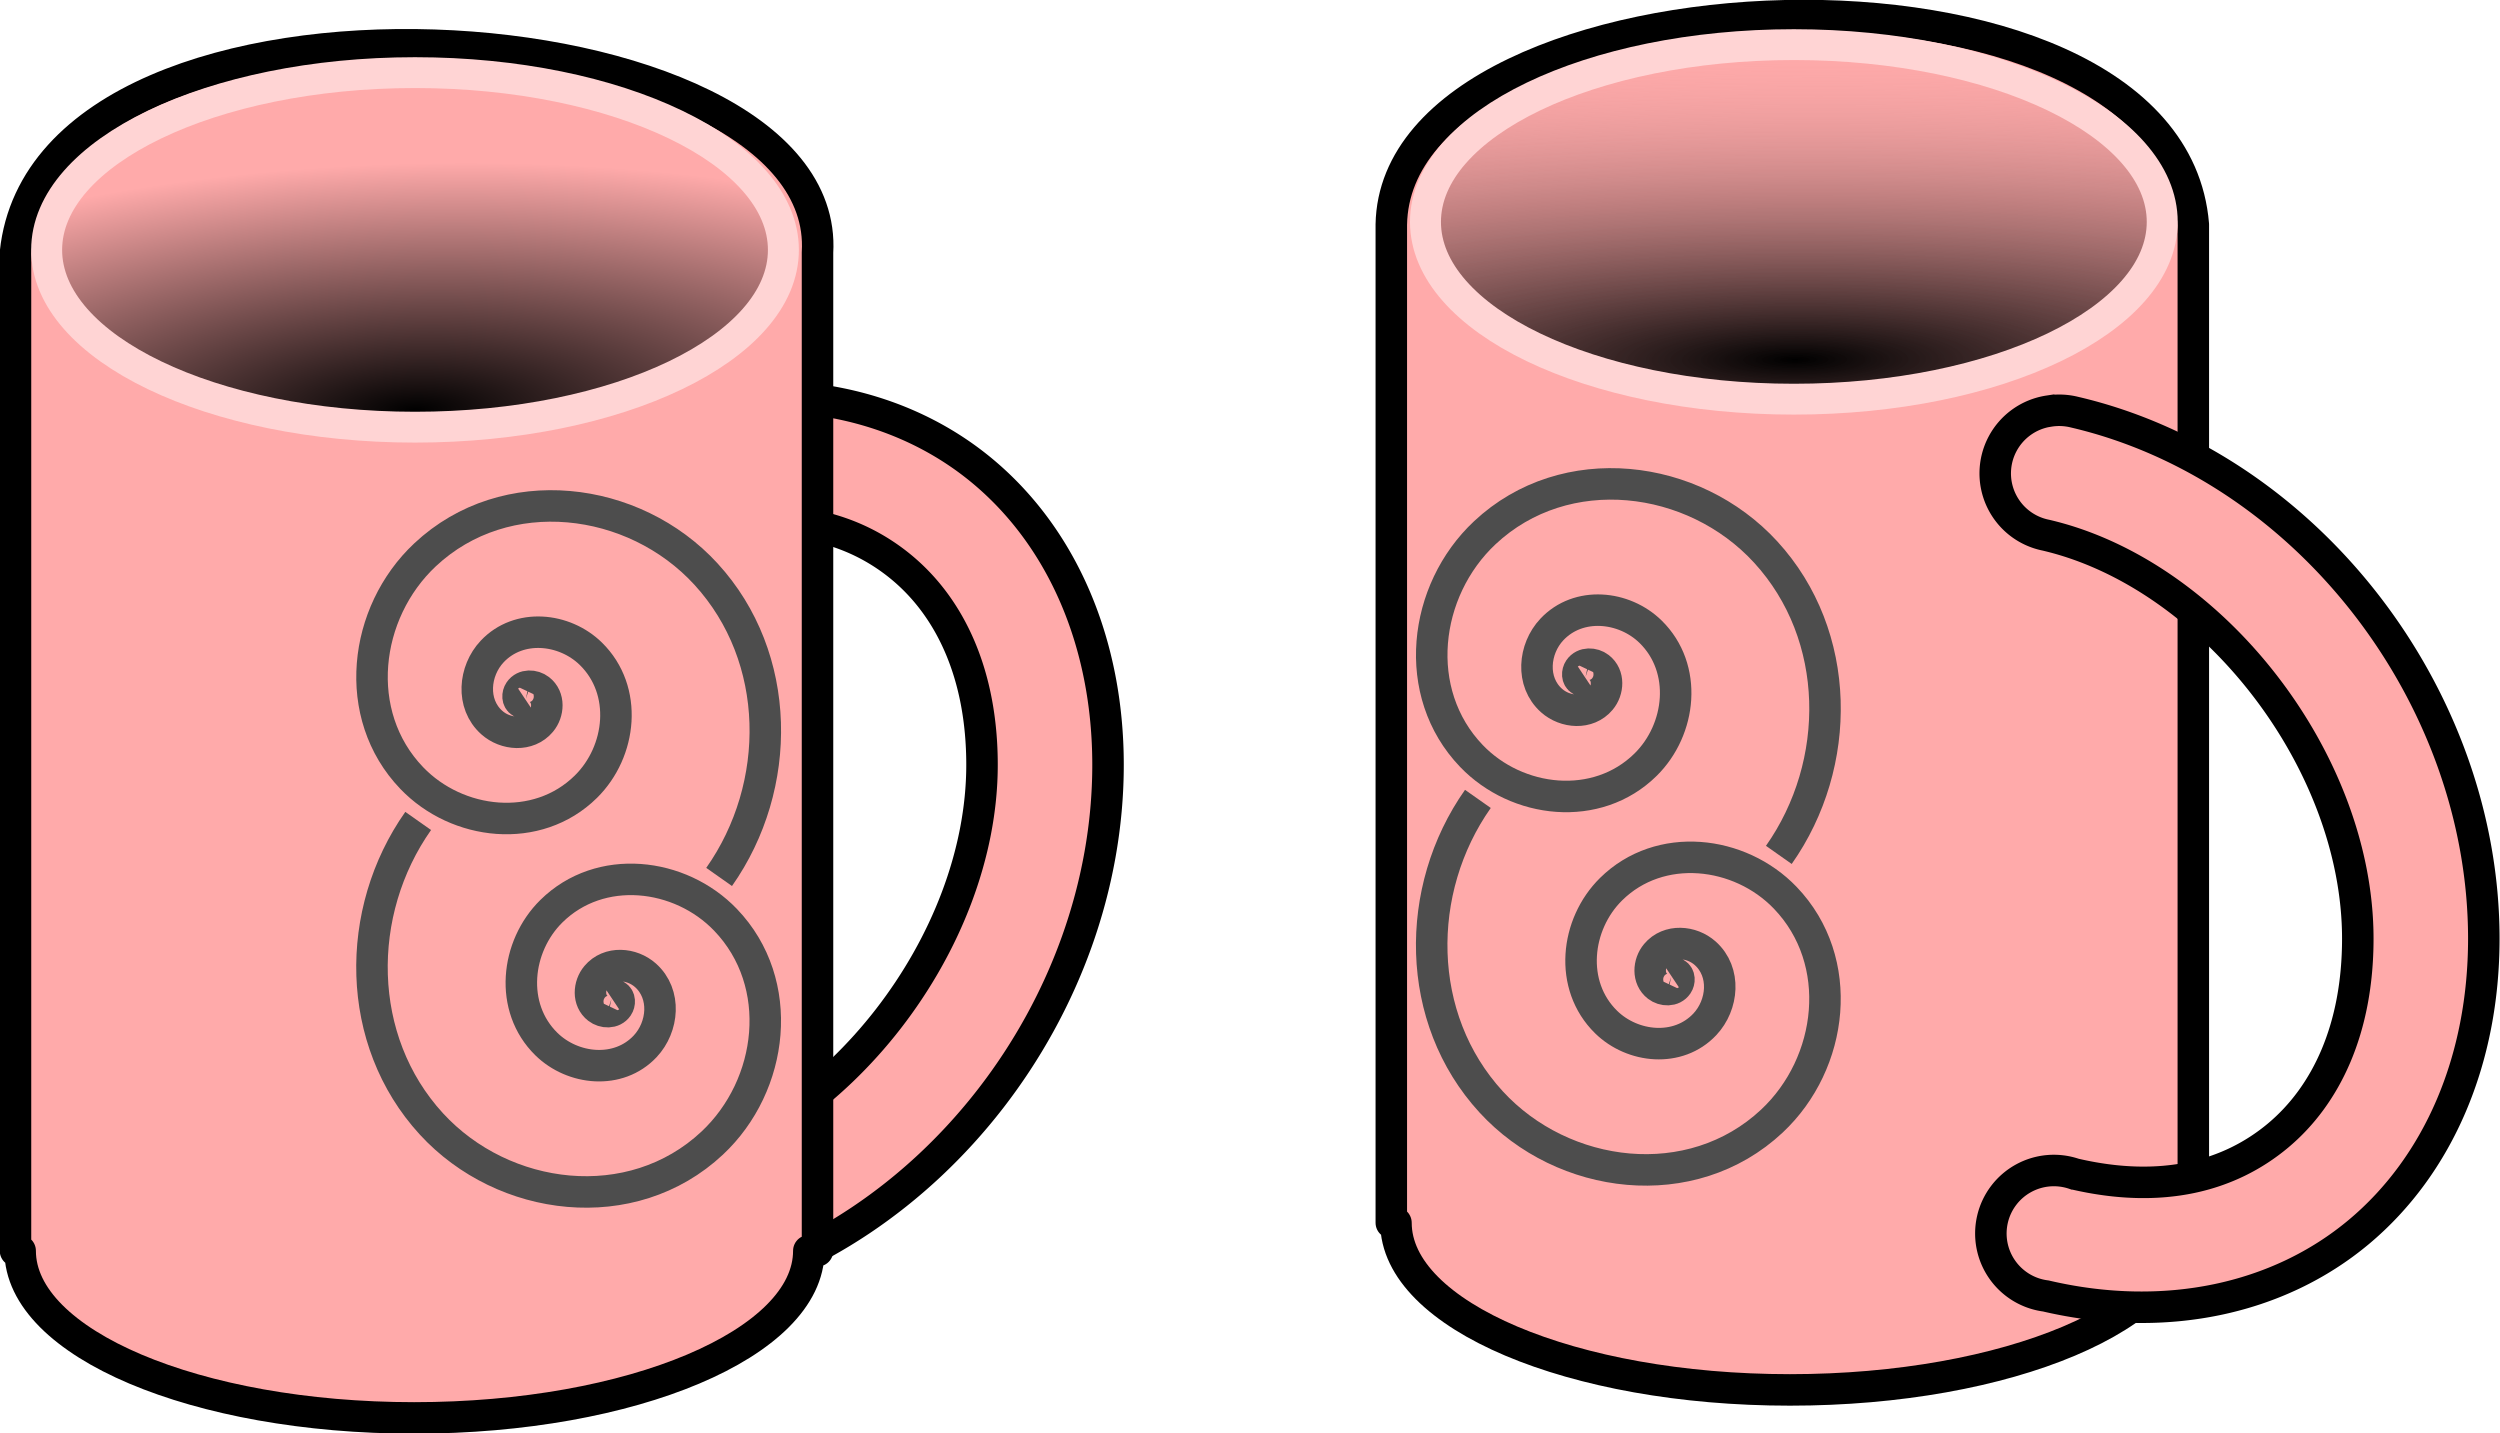 <?xml version="1.0" encoding="UTF-8" standalone="no"?>
<!-- Created with Inkscape (http://www.inkscape.org/) -->

<svg
   xmlns:dc="http://purl.org/dc/elements/1.1/"
   xmlns:cc="http://creativecommons.org/ns#"
   xmlns:rdf="http://www.w3.org/1999/02/22-rdf-syntax-ns#"
   xmlns:svg="http://www.w3.org/2000/svg"
   xmlns="http://www.w3.org/2000/svg"
   xmlns:xlink="http://www.w3.org/1999/xlink"
   xmlns:sodipodi="http://sodipodi.sourceforge.net/DTD/sodipodi-0.dtd"
   xmlns:inkscape="http://www.inkscape.org/namespaces/inkscape"
   width="79.375"
   height="45.507"
   id="svg5066"
   version="1.1"
   inkscape:version="0.48.1 r9760"
   sodipodi:docname="Nuovo documento 2">
  <defs
     id="defs5068">
    <radialGradient
       gradientUnits="userSpaceOnUse"
       gradientTransform="matrix(-0.003,-0.846,4.055,-0.017,-1137.427,77.261)"
       r="16.787"
       fy="234.335"
       fx="-195.188"
       cy="234.335"
       cx="-195.188"
       id="radialGradient7095"
       xlink:href="#linearGradient7089"
       inkscape:collect="always" />
    <linearGradient
       id="linearGradient7089"
       inkscape:collect="always">
      <stop
         id="stop7091"
         offset="0"
         style="stop-color:#000000;stop-opacity:1" />
      <stop
         id="stop7093"
         offset="1"
         style="stop-color:#ffaaaa;stop-opacity:0;" />
    </linearGradient>
    <radialGradient
       gradientUnits="userSpaceOnUse"
       gradientTransform="matrix(1.912,-0.051,0.017,0.646,166.87,70.572)"
       r="16.787"
       fy="246.582"
       fx="-187.102"
       cy="246.582"
       cx="-187.102"
       id="radialGradient7087"
       xlink:href="#linearGradient6256"
       inkscape:collect="always" />
    <linearGradient
       id="linearGradient6256"
       inkscape:collect="always">
      <stop
         id="stop6258"
         offset="0"
         style="stop-color:#000000;stop-opacity:1" />
      <stop
         id="stop6260"
         offset="1"
         style="stop-color:#ffaaaa;stop-opacity:1" />
    </linearGradient>
  </defs>
  <sodipodi:namedview
     id="base"
     pagecolor="#ffffff"
     bordercolor="#666666"
     borderopacity="1.0"
     inkscape:pageopacity="0.0"
     inkscape:pageshadow="2"
     inkscape:zoom="1.979899"
     inkscape:cx="98.764071"
     inkscape:cy="11.373789"
     inkscape:document-units="px"
     inkscape:current-layer="layer1"
     showgrid="false"
     fit-margin-top="0"
     fit-margin-left="0"
     fit-margin-right="0"
     fit-margin-bottom="0"
     inkscape:window-width="600"
     inkscape:window-height="461"
     inkscape:window-x="357"
     inkscape:window-y="124"
     inkscape:window-maximized="0" />
  <g
     inkscape:label="Livello 1"
     inkscape:groupmode="layer"
     id="layer1"
     transform="translate(-183.181,-538.177)">
    <g
       transform="translate(104.994,-146.879)"
       id="g7073">
      <path
         style="font-size:medium;font-style:normal;font-variant:normal;font-weight:normal;font-stretch:normal;text-indent:0;text-align:start;text-decoration:none;line-height:normal;letter-spacing:normal;word-spacing:normal;text-transform:none;direction:ltr;block-progression:tb;writing-mode:lr-tb;text-anchor:start;baseline-shift:baseline;color:#000000;fill:#ffaaaa;fill-opacity:1;stroke:#000000;stroke-width:1;stroke-miterlimit:4;stroke-dasharray:none;marker:none;visibility:visible;display:inline;overflow:visible;enable-background:accumulate;font-family:Sans;-inkscape-font-specification:Sans"
         d="m 99.554,726.089 a 2,2 0 0 1 -0.094,-3.938 c 5.281,-1.231 9.906,-7.165 9.906,-12.812 0,-2.849 -0.993,-4.962 -2.531,-6.25 -1.539,-1.288 -3.682,-1.869 -6.469,-1.219 a 2,2 0 1 1 -0.906,-3.875 c 3.799,-0.886 7.389,-0.101 9.938,2.031 2.548,2.132 3.969,5.488 3.969,9.312 0,7.699 -5.615,14.997 -13,16.719 a 2,2 0 0 1 -0.812,0.031 z"
         id="path9507-7"
         inkscape:connector-curvature="0" />
      <path
         style="color:#000000;fill:#ffaaaa;fill-opacity:1;fill-rule:evenodd;stroke:#000000;stroke-width:1;stroke-linecap:round;stroke-linejoin:round;stroke-miterlimit:4;stroke-opacity:1;stroke-dasharray:none;stroke-dashoffset:0.16;marker:none;visibility:visible;display:inline;overflow:visible;enable-background:accumulate"
         d="m 78.679,693.075 0,31.694 0.148,0 c 0,2.942 5.594,5.306 12.509,5.306 6.915,0 12.531,-2.364 12.531,-5.306 l 0.276,0 0,-31.694 c 0.476,-7.952 -24.451,-9.604 -25.464,0 z"
         id="path9503-7"
         inkscape:connector-curvature="0"
         sodipodi:nodetypes="cccscccc" />
      <path
         sodipodi:type="arc"
         style="color:#000000;fill:url(#radialGradient7087);fill-opacity:1;fill-rule:evenodd;stroke:#ffd4d4;stroke-width:1.354;stroke-linecap:round;stroke-linejoin:round;stroke-miterlimit:4;stroke-opacity:1;stroke-dasharray:none;stroke-dashoffset:0.16;marker:none;visibility:visible;display:inline;overflow:visible;enable-background:accumulate"
         id="path9483-9"
         sodipodi:cx="-186.67497"
         sodipodi:cy="232.3555"
         sodipodi:rx="16.11006"
         sodipodi:ry="7.7845249"
         d="m -170.565,232.356 c 0,4.299 -7.213,7.785 -16.11,7.785 -8.897,0 -16.11,-3.485 -16.11,-7.785 0,-4.299 7.213,-7.785 16.11,-7.785 8.897,0 16.11,3.485 16.11,7.785 z"
         transform="matrix(0.726,0,0,0.723,226.89,524.997)" />
      <path
         transform="translate(9.743,0)"
         d="m 85.122,707.259 c -7.14e-4,5e-4 -0.001,-0.002 -0.001,-0.002 -0.001,-0.009 0.012,-0.011 0.018,-0.009 0.029,0.006 0.031,0.045 0.022,0.067 -0.028,0.066 -0.117,0.067 -0.171,0.036 -0.124,-0.071 -0.119,-0.244 -0.047,-0.35 0.142,-0.209 0.444,-0.193 0.627,-0.052 0.324,0.249 0.29,0.732 0.046,1.022 -0.397,0.474 -1.125,0.413 -1.558,0.026 -0.665,-0.594 -0.566,-1.64 0.012,-2.255 0.847,-0.901 2.294,-0.752 3.135,0.072 1.187,1.163 0.973,3.103 -0.158,4.219 -1.548,1.528 -4.084,1.233 -5.53,-0.274 -1.928,-2.009 -1.535,-5.254 0.424,-7.089 2.554,-2.393 6.629,-1.882 8.916,0.611 2.43,2.649 2.449,6.735 0.419,9.618"
         sodipodi:t0="0"
         sodipodi:argument="-22.597515"
         sodipodi:radius="8.3475084"
         sodipodi:revolution="3.7145908"
         sodipodi:expansion="3.01"
         sodipodi:cy="707.25897"
         sodipodi:cx="85.12204"
         id="path4301"
         style="color:#000000;fill:none;stroke:#4d4d4d;stroke-width:1px;stroke-linecap:butt;stroke-linejoin:miter;stroke-miterlimit:4;stroke-opacity:1;stroke-dasharray:none;stroke-dashoffset:0;marker:none;visibility:visible;display:inline;overflow:visible;enable-background:accumulate"
         sodipodi:type="spiral" />
      <path
         transform="matrix(-1,0,0,-1,182.74,1424.02)"
         sodipodi:type="spiral"
         style="color:#000000;fill:none;stroke:#4d4d4d;stroke-width:1px;stroke-linecap:butt;stroke-linejoin:miter;stroke-miterlimit:4;stroke-opacity:1;stroke-dasharray:none;stroke-dashoffset:0;marker:none;visibility:visible;display:inline;overflow:visible;enable-background:accumulate"
         id="path4303"
         sodipodi:cx="85.12204"
         sodipodi:cy="707.25897"
         sodipodi:expansion="3.01"
         sodipodi:revolution="3.7145908"
         sodipodi:radius="8.3475084"
         sodipodi:argument="-22.597515"
         sodipodi:t0="0"
         d="m 85.122,707.259 c -7.14e-4,5e-4 -0.001,-0.002 -0.001,-0.002 -0.001,-0.009 0.012,-0.011 0.018,-0.009 0.029,0.006 0.031,0.045 0.022,0.067 -0.028,0.066 -0.117,0.067 -0.171,0.036 -0.124,-0.071 -0.119,-0.244 -0.047,-0.35 0.142,-0.209 0.444,-0.193 0.627,-0.052 0.324,0.249 0.29,0.732 0.046,1.022 -0.397,0.474 -1.125,0.413 -1.558,0.026 -0.665,-0.594 -0.566,-1.64 0.012,-2.255 0.847,-0.901 2.294,-0.752 3.135,0.072 1.187,1.163 0.973,3.103 -0.158,4.219 -1.548,1.528 -4.084,1.233 -5.53,-0.274 -1.928,-2.009 -1.535,-5.254 0.424,-7.089 2.554,-2.393 6.629,-1.882 8.916,0.611 2.43,2.649 2.449,6.735 0.419,9.618" />
    </g>
    <g
       transform="translate(104.994,-146.879)"
       id="g7080">
      <path
         style="color:#000000;fill:#ffaaaa;fill-opacity:1;fill-rule:evenodd;stroke:#000000;stroke-width:1;stroke-linecap:round;stroke-linejoin:round;stroke-miterlimit:4;stroke-opacity:1;stroke-dasharray:none;stroke-dashoffset:0.16;marker:none;visibility:visible;display:inline;overflow:visible;enable-background:accumulate"
         d="m 122.361,692.186 0,31.694 0.148,0 c 0,2.942 5.594,5.306 12.509,5.306 6.915,0 12.531,-2.364 12.531,-5.306 l 0.276,0 0,-31.694 c -0.774,-9.409 -25.319,-8.27 -25.464,0 z"
         id="path9503"
         inkscape:connector-curvature="0"
         sodipodi:nodetypes="cccscccc" />
      <path
         style="font-size:medium;font-style:normal;font-variant:normal;font-weight:normal;font-stretch:normal;text-indent:0;text-align:start;text-decoration:none;line-height:normal;letter-spacing:normal;word-spacing:normal;text-transform:none;direction:ltr;block-progression:tb;writing-mode:lr-tb;text-anchor:start;baseline-shift:baseline;color:#000000;fill:#ffaaaa;fill-opacity:1;stroke:#000000;stroke-width:1;stroke-miterlimit:4;stroke-dasharray:none;marker:none;visibility:visible;display:inline;overflow:visible;enable-background:accumulate;font-family:Sans;-inkscape-font-specification:Sans"
         d="m 143.235,698.109 a 2,2 0 0 0 -0.094,3.938 c 5.281,1.231 9.906,7.165 9.906,12.812 0,2.849 -0.993,4.962 -2.531,6.25 -1.539,1.288 -3.682,1.869 -6.469,1.219 a 2,2 0 1 0 -0.906,3.875 c 3.799,0.886 7.389,0.101 9.938,-2.031 2.548,-2.132 3.969,-5.488 3.969,-9.312 0,-7.699 -5.615,-14.997 -13,-16.719 a 2,2 0 0 0 -0.812,-0.031 z"
         id="path9507"
         inkscape:connector-curvature="0" />
      <path
         transform="translate(43.389,-0.7)"
         d="m 85.122,707.259 c -7.14e-4,5e-4 -0.001,-0.002 -0.001,-0.002 -0.001,-0.009 0.012,-0.011 0.018,-0.009 0.029,0.006 0.031,0.045 0.022,0.067 -0.028,0.066 -0.117,0.067 -0.171,0.036 -0.124,-0.071 -0.119,-0.244 -0.047,-0.35 0.142,-0.209 0.444,-0.193 0.627,-0.052 0.324,0.249 0.29,0.732 0.046,1.022 -0.397,0.474 -1.125,0.413 -1.558,0.026 -0.665,-0.594 -0.566,-1.64 0.012,-2.255 0.847,-0.901 2.294,-0.752 3.135,0.072 1.187,1.163 0.973,3.103 -0.158,4.219 -1.548,1.528 -4.084,1.233 -5.53,-0.274 -1.928,-2.009 -1.535,-5.254 0.424,-7.089 2.554,-2.393 6.629,-1.882 8.916,0.611 2.43,2.649 2.449,6.735 0.419,9.618"
         sodipodi:t0="0"
         sodipodi:argument="-22.597515"
         sodipodi:radius="8.3475084"
         sodipodi:revolution="3.7145908"
         sodipodi:expansion="3.01"
         sodipodi:cy="707.25897"
         sodipodi:cx="85.12204"
         id="path4301-2"
         style="fill:none;stroke:#4d4d4d;stroke-width:1px;stroke-linecap:butt;stroke-linejoin:miter;stroke-opacity:1"
         sodipodi:type="spiral" />
      <path
         transform="matrix(-1,0,0,-1,216.386,1423.32)"
         sodipodi:type="spiral"
         style="fill:none;stroke:#4d4d4d;stroke-width:1px;stroke-linecap:butt;stroke-linejoin:miter;stroke-opacity:1"
         id="path4303-4"
         sodipodi:cx="85.12204"
         sodipodi:cy="707.25897"
         sodipodi:expansion="3.01"
         sodipodi:revolution="3.7145908"
         sodipodi:radius="8.3475084"
         sodipodi:argument="-22.597515"
         sodipodi:t0="0"
         d="m 85.122,707.259 c -7.14e-4,5e-4 -0.001,-0.002 -0.001,-0.002 -0.001,-0.009 0.012,-0.011 0.018,-0.009 0.029,0.006 0.031,0.045 0.022,0.067 -0.028,0.066 -0.117,0.067 -0.171,0.036 -0.124,-0.071 -0.119,-0.244 -0.047,-0.35 0.142,-0.209 0.444,-0.193 0.627,-0.052 0.324,0.249 0.29,0.732 0.046,1.022 -0.397,0.474 -1.125,0.413 -1.558,0.026 -0.665,-0.594 -0.566,-1.64 0.012,-2.255 0.847,-0.901 2.294,-0.752 3.135,0.072 1.187,1.163 0.973,3.103 -0.158,4.219 -1.548,1.528 -4.084,1.233 -5.53,-0.274 -1.928,-2.009 -1.535,-5.254 0.424,-7.089 2.554,-2.393 6.629,-1.882 8.916,0.611 2.43,2.649 2.449,6.735 0.419,9.618" />
      <path
         transform="matrix(0.726,0,0,0.723,270.668,524.108)"
         d="m -170.565,232.356 c 0,4.299 -7.213,7.785 -16.11,7.785 -8.897,0 -16.11,-3.485 -16.11,-7.785 0,-4.299 7.213,-7.785 16.11,-7.785 8.897,0 16.11,3.485 16.11,7.785 z"
         sodipodi:ry="7.7845249"
         sodipodi:rx="16.11006"
         sodipodi:cy="232.3555"
         sodipodi:cx="-186.67497"
         id="path7069"
         style="color:#000000;fill:url(#radialGradient7095);fill-opacity:1;fill-rule:evenodd;stroke:#ffd4d4;stroke-width:1.354;stroke-linecap:round;stroke-linejoin:round;stroke-miterlimit:4;stroke-opacity:1;stroke-dasharray:none;stroke-dashoffset:0.16;marker:none;visibility:visible;display:inline;overflow:visible;enable-background:accumulate"
         sodipodi:type="arc" />
    </g>
  </g>
</svg>
